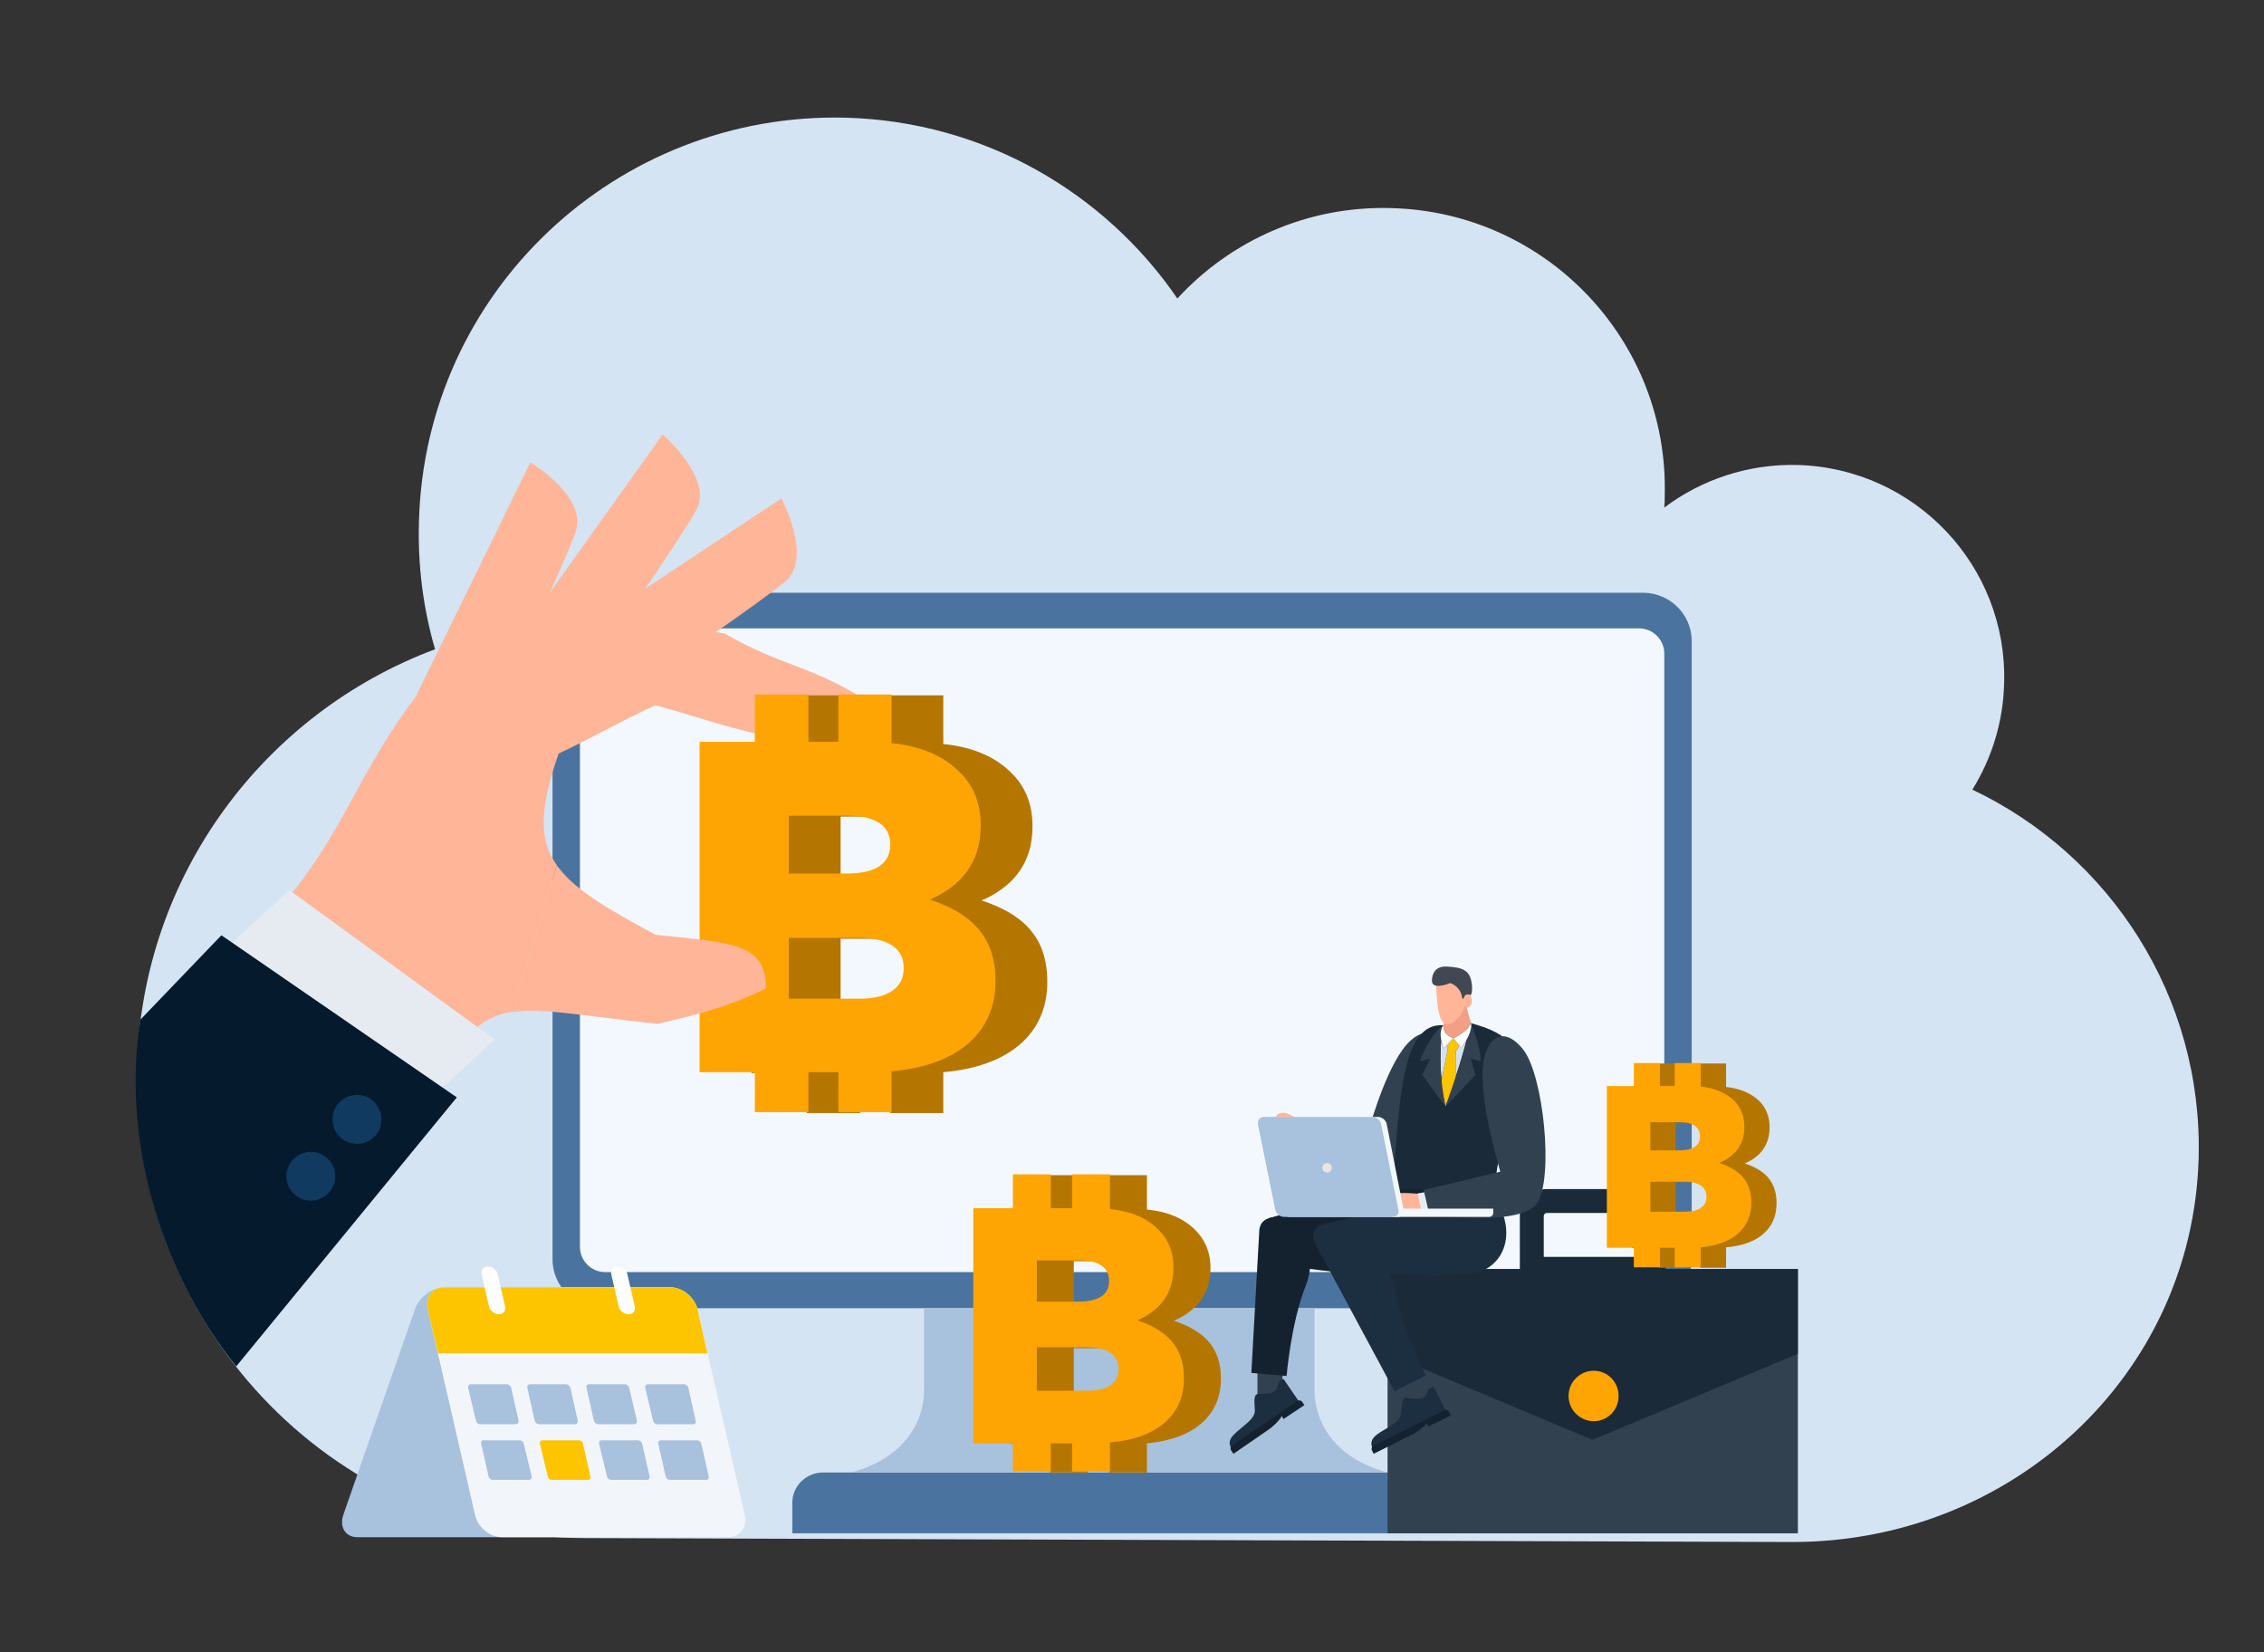 <svg width="640" height="467" viewBox="0 0 640 467" fill="none" xmlns="http://www.w3.org/2000/svg">
<rect x="0" y="0" width="640" height="467" fill="#333333" stroke="none"/>
<g clip-path="url(#clip0_27_3798)">
<path fill-rule="evenodd" clip-rule="evenodd" d="M164.927 434.749C93.092 434.503 36.633 373.077 38.724 301.454C40.2 247.031 75.011 201.453 122.983 183.517C119.661 172.091 118.062 159.929 118.431 147.398C120.153 82.533 174.276 31.549 239.222 33.269C278.215 34.374 312.287 54.399 332.829 84.375C347.835 68.036 369.607 58.085 393.47 58.822C437.383 60.05 471.824 96.538 470.594 140.273C470.594 141.378 470.594 142.361 470.471 143.467C480.927 135.604 494.088 131.059 508.234 131.428C541.445 132.41 567.522 160.052 566.538 193.099C566.292 204.156 562.971 214.475 557.558 223.198C596.428 241.626 622.751 281.675 621.521 327.376C619.799 389.048 568.26 435.977 506.511 435.854L164.927 434.749Z" fill="#D4E4F3"/>
<path fill-rule="evenodd" clip-rule="evenodd" d="M464.444 167.545H169.971C162.468 167.545 156.194 173.688 156.194 181.182V356C156.194 363.494 162.468 369.759 169.971 369.759H464.444C472.07 369.759 478.221 363.494 478.221 356V181.182C478.221 173.688 472.07 167.545 464.444 167.545Z" fill="#4A749F"/>
<path fill-rule="evenodd" clip-rule="evenodd" d="M463.337 177.619H171.078C167.142 177.619 163.943 180.813 163.943 184.744V352.437C163.943 356.369 167.142 359.563 171.078 359.563H463.337C467.273 359.563 470.471 356.369 470.471 352.437V184.744C470.471 180.813 467.273 177.619 463.337 177.619Z" fill="#F2F8FD"/>
<path fill-rule="evenodd" clip-rule="evenodd" d="M410.445 433.397H223.97V424.797C223.97 420.006 227.906 416.197 232.703 416.197H401.834C406.632 416.197 410.445 420.006 410.445 424.797V433.397Z" fill="#4A749F"/>
<path fill-rule="evenodd" clip-rule="evenodd" d="M261.24 369.76C298.018 369.76 334.797 369.76 371.575 369.76C371.575 377.499 371.575 385.239 371.575 392.979C371.575 400.719 376.126 411.898 392.24 416.198C341.685 416.198 291.13 416.198 240.575 416.198C256.689 411.898 261.24 400.719 261.24 392.979C261.24 385.239 261.24 377.5 261.24 369.76Z" fill="#A8C1DD"/>
<path fill-rule="evenodd" clip-rule="evenodd" d="M189.529 363.863H125.689C122.245 363.863 118.555 366.566 117.325 370.006L97.029 428.238C95.922 431.678 97.644 434.503 101.088 434.503H164.928C168.372 434.503 172.062 431.678 173.292 428.238L193.588 370.006C194.695 366.566 192.85 363.863 189.529 363.863Z" fill="#A8C1DD"/>
<path fill-rule="evenodd" clip-rule="evenodd" d="M189.529 363.863H125.689C122.245 363.863 120.154 366.566 120.892 370.006L134.3 428.238C135.038 431.678 138.482 434.503 141.926 434.503H205.765C209.21 434.503 211.301 431.678 210.562 428.238L197.155 370.006C196.294 366.566 192.85 363.863 189.529 363.863Z" fill="#F2F5FA"/>
<path fill-rule="evenodd" clip-rule="evenodd" d="M189.529 363.863H125.689C122.245 363.863 120.154 366.566 120.892 370.006L123.844 382.537H199.984L197.155 370.006C196.294 366.566 192.85 363.863 189.529 363.863Z" fill="#FDC500"/>
<path fill-rule="evenodd" clip-rule="evenodd" d="M174.522 357.967C173.292 357.967 172.554 358.95 172.8 360.178L174.891 369.269C175.137 370.498 176.367 371.481 177.72 371.481C178.95 371.481 179.688 370.498 179.442 369.269L177.351 360.178C177.105 358.95 175.752 357.967 174.522 357.967Z" fill="#FEFEFE"/>
<path fill-rule="evenodd" clip-rule="evenodd" d="M137.867 357.967C136.637 357.967 135.899 358.95 136.145 360.178L138.236 369.269C138.482 370.498 139.835 371.481 141.065 371.481C142.295 371.481 143.033 370.498 142.787 369.269L140.696 360.178C140.45 358.95 139.22 357.967 137.867 357.967Z" fill="#FEFEFE"/>
<path fill-rule="evenodd" clip-rule="evenodd" d="M193.342 391.26H183.256C182.641 391.26 182.272 391.751 182.395 392.242L184.609 401.579C184.732 402.071 185.224 402.562 185.839 402.562H195.925C196.54 402.562 196.909 402.071 196.663 401.579L194.572 392.242C194.449 391.751 193.957 391.26 193.342 391.26Z" fill="#A8C1DD"/>
<path fill-rule="evenodd" clip-rule="evenodd" d="M176.613 391.26H166.527C165.912 391.26 165.665 391.751 165.789 392.242L167.88 401.579C168.003 402.071 168.618 402.562 169.11 402.562H179.319C179.811 402.562 180.18 402.071 180.057 401.579L177.843 392.242C177.72 391.751 177.228 391.26 176.613 391.26Z" fill="#A8C1DD"/>
<path fill-rule="evenodd" clip-rule="evenodd" d="M160.007 391.26H149.798C149.306 391.26 148.937 391.751 149.06 392.242L151.151 401.579C151.274 402.071 151.889 402.562 152.381 402.562H162.591C163.083 402.562 163.452 402.071 163.329 401.579L161.237 392.242C161.114 391.751 160.499 391.26 160.007 391.26Z" fill="#A8C1DD"/>
<path fill-rule="evenodd" clip-rule="evenodd" d="M197.032 407.107H186.823C186.33 407.107 185.961 407.476 186.084 408.09L188.175 417.304C188.298 417.918 188.913 418.287 189.406 418.287H199.615C200.107 418.287 200.476 417.918 200.353 417.304L198.262 408.09C198.139 407.476 197.524 407.107 197.032 407.107Z" fill="#A8C1DD"/>
<path fill-rule="evenodd" clip-rule="evenodd" d="M180.303 407.107H170.094C169.602 407.107 169.233 407.476 169.356 408.09L171.57 417.304C171.693 417.918 172.185 418.287 172.677 418.287H182.886C183.379 418.287 183.748 417.918 183.624 417.304L181.534 408.09C181.411 407.476 180.796 407.107 180.303 407.107Z" fill="#A8C1DD"/>
<path fill-rule="evenodd" clip-rule="evenodd" d="M163.575 407.107H153.488C152.873 407.107 152.504 407.476 152.627 408.09L154.841 417.304C154.964 417.918 155.456 418.287 156.071 418.287H166.158C166.773 418.287 167.019 417.918 166.896 417.304L164.804 408.09C164.682 407.476 164.19 407.107 163.575 407.107Z" fill="#FDC500"/>
<path fill-rule="evenodd" clip-rule="evenodd" d="M143.279 391.26H133.069C132.577 391.26 132.208 391.751 132.332 392.242L134.546 401.579C134.669 402.071 135.161 402.562 135.652 402.562H145.862C146.354 402.562 146.723 402.071 146.6 401.579L144.509 392.242C144.386 391.751 143.771 391.26 143.279 391.26Z" fill="#A8C1DD"/>
<path fill-rule="evenodd" clip-rule="evenodd" d="M146.846 407.107H136.76C136.145 407.107 135.899 407.476 136.022 408.09L138.113 417.304C138.236 417.918 138.728 418.287 139.343 418.287H149.429C150.044 418.287 150.414 417.918 150.291 417.304L148.076 408.09C147.954 407.476 147.461 407.107 146.846 407.107Z" fill="#A8C1DD"/>
<path fill-rule="evenodd" clip-rule="evenodd" d="M204.904 179.093C220.157 187.939 228.521 187.939 244.02 197.398C239.346 219.757 204.043 204.032 185.223 199.364C175.752 203.663 167.388 208.578 157.916 213C152.627 228.234 152.135 237.202 157.424 244.573L144.878 285.974C134.914 287.449 129.748 294.205 116.587 312.142C96.783 301.454 79.07 286.712 59.267 276.024C99.366 241.871 95.43 222.952 123.106 189.904C142.418 181.428 151.766 180.199 168.741 172.705C182.395 175.162 191.128 176.636 204.904 179.093Z" fill="#FFB598"/>
<path fill-rule="evenodd" clip-rule="evenodd" d="M81.777 251.576L139.835 293.837L119.416 312.634L60.005 271.601L81.777 251.576Z" fill="#E6EBF2"/>
<path fill-rule="evenodd" clip-rule="evenodd" d="M159.885 181.305L220.895 140.887C220.895 140.887 229.874 157.717 222.002 164.351C214.007 170.985 186.823 189.29 186.823 189.29L159.885 181.305Z" fill="#FFB598"/>
<path fill-rule="evenodd" clip-rule="evenodd" d="M144.878 182.288L187.315 122.828C187.315 122.828 201.829 135.236 196.786 144.204C191.743 153.295 172.923 180.077 172.923 180.077L144.878 182.288Z" fill="#FFB598"/>
<path fill-rule="evenodd" clip-rule="evenodd" d="M117.817 196.292L149.922 130.689C149.922 130.689 166.281 140.518 162.714 150.346C159.27 160.051 145.124 189.535 145.124 189.535L117.817 196.292Z" fill="#FFB598"/>
<path fill-rule="evenodd" clip-rule="evenodd" d="M39.709 288.187C34.543 319.637 44.014 357.967 66.77 386.223L129.133 310.177L62.588 264.354L39.709 288.187Z" fill="#051A2D"/>
<path fill-rule="evenodd" clip-rule="evenodd" d="M102.195 309.563C105.885 310.3 108.345 313.863 107.73 317.671C107.115 321.356 103.425 323.936 99.735 323.199C95.921 322.585 93.461 318.899 94.076 315.214C94.815 311.405 98.382 308.948 102.195 309.563Z" fill="#113A61"/>
<path fill-rule="evenodd" clip-rule="evenodd" d="M89.034 325.656C92.847 326.393 95.307 329.956 94.692 333.642C93.954 337.45 90.387 339.907 86.697 339.293C82.883 338.556 80.423 334.993 81.038 331.308C81.776 327.499 85.344 325.042 89.034 325.656Z" fill="#113A61"/>
<path d="M508.234 358.703H392.24V433.397H508.234V358.703Z" fill="#314150"/>
<path fill-rule="evenodd" clip-rule="evenodd" d="M392.24 358.703H508.234V382.659L450.175 406.984L392.24 382.659V358.703Z" fill="#1A2A39"/>
<path d="M437.26 336.098H463.214C465.305 336.098 467.15 336.958 468.626 338.309C469.979 339.66 470.84 341.626 470.84 343.714V362.142H429.634V343.714C429.634 341.626 430.495 339.66 431.848 338.309C433.201 336.958 435.169 336.098 437.26 336.098ZM463.214 342.855H437.26C437.014 342.855 436.768 342.977 436.645 343.1C436.522 343.223 436.399 343.469 436.399 343.715V355.263H464.075V343.715C464.075 343.469 463.952 343.223 463.829 343.1C463.706 342.977 463.46 342.855 463.214 342.855Z" fill="#1A2A39"/>
<path fill-rule="evenodd" clip-rule="evenodd" d="M450.544 387.451C454.48 387.451 457.556 390.645 457.556 394.577C457.556 398.508 454.481 401.702 450.544 401.702C446.608 401.702 443.41 398.508 443.41 394.577C443.41 390.645 446.608 387.451 450.544 387.451Z" fill="#FEA503"/>
<path fill-rule="evenodd" clip-rule="evenodd" d="M401.465 387.818L404.54 394.698L398.513 396.663L394.577 390.644L401.465 387.818Z" fill="#314150"/>
<path fill-rule="evenodd" clip-rule="evenodd" d="M405.278 391.995L408.969 399.244L388.181 409.563C388.181 409.563 386.582 407.598 389.042 405.632C391.502 403.667 395.93 402.192 396.053 399.49C396.299 396.91 396.176 394.821 397.898 395.067C399.621 395.313 402.695 395.927 403.311 393.961C403.802 391.873 405.278 391.995 405.278 391.995Z" fill="#1C2F40"/>
<path fill-rule="evenodd" clip-rule="evenodd" d="M408.231 398.63L388.304 408.581C387.812 408.826 387.566 409.441 387.812 409.932L388.304 410.915C392.118 409.072 395.808 407.106 399.621 405.264C401.097 404.404 402.45 403.421 403.311 402.315C403.557 402.561 403.68 402.929 403.803 403.175L410.076 400.104L409.707 399.121C409.461 398.63 408.846 398.384 408.231 398.63Z" fill="#142230"/>
<path fill-rule="evenodd" clip-rule="evenodd" d="M362.842 386.837L361.858 394.945L355.462 394.208V385.977L362.842 386.837Z" fill="#314150"/>
<path fill-rule="evenodd" clip-rule="evenodd" d="M400.113 359.931C386.706 362.02 356.692 356.614 356.692 356.614L358.661 344.329L404.91 331.184C415.612 341.012 411.183 358.334 400.113 359.931Z" fill="#142230"/>
<path fill-rule="evenodd" clip-rule="evenodd" d="M368.009 342.24C368.009 342.24 373.052 353.542 368.993 363.739C364.934 374.059 363.704 388.924 363.704 388.924L353.74 388.064C354.478 374.796 355.216 361.528 355.954 348.383C355.954 346.294 356.815 344.943 358.66 344.329L368.009 342.24Z" fill="#142230"/>
<path fill-rule="evenodd" clip-rule="evenodd" d="M415.119 360.178C401.588 361.283 376.003 359.318 376.003 359.318C374.65 356.861 373.297 354.404 371.944 351.824C370.837 349.735 370.96 347.892 372.928 346.295L419.916 335.484C430.002 345.927 426.312 359.072 415.119 360.178Z" fill="#1C2F40"/>
<path fill-rule="evenodd" clip-rule="evenodd" d="M382.154 346.91C382.154 346.91 392.363 353.79 394.331 364.601C396.299 375.535 403.065 388.803 403.065 388.803L394.208 393.225L371.944 351.824L382.154 346.91Z" fill="#1C2F40"/>
<path fill-rule="evenodd" clip-rule="evenodd" d="M367.885 317.179C364.195 314.231 362.35 314.108 360.997 315.091C360.997 315.091 358.537 319.022 361.12 320.496C363.703 321.971 366.409 320.865 366.409 320.865L367.885 317.179Z" fill="#FFB598"/>
<path fill-rule="evenodd" clip-rule="evenodd" d="M370.099 317.793L367.762 316.811L366.04 321.356L368.5 322.953L370.099 317.793Z" fill="#E6EBF2"/>
<path fill-rule="evenodd" clip-rule="evenodd" d="M386.09 321.971L369.608 316.811L367.517 322.954C367.517 322.954 383.138 337.082 390.149 333.888C397.161 330.571 408.846 306.492 407.739 298.015C406.509 289.17 400.359 291.135 396.423 296.786C390.641 304.894 386.706 320.497 386.09 321.971Z" fill="#314150"/>
<path fill-rule="evenodd" clip-rule="evenodd" d="M409.216 285.484L407.985 289.907L408.231 293.838L411.799 294.698L416.104 290.03L414.382 284.133L409.216 285.484Z" fill="#F39F86"/>
<path fill-rule="evenodd" clip-rule="evenodd" d="M422.869 336.222C421.885 321.111 437.014 304.404 428.65 296.295C424.345 291.995 421.393 290.767 415.735 289.17C415.735 289.17 415.612 291.135 410.814 293.47C409.215 292.855 407.985 291.873 407.985 289.784C396.546 289.047 395.562 309.44 393.717 336.222H422.869Z" fill="#1A2A39"/>
<path fill-rule="evenodd" clip-rule="evenodd" d="M412.536 295.557L411.552 297.154C411.429 299.857 411.675 303.788 411.552 306.614C410.691 308.948 409.461 310.299 408.6 312.756C408.231 310.545 407.616 308.702 407.247 306.614L409.215 296.909L408.969 295.434L410.814 293.469L412.536 295.557Z" fill="#FDC500"/>
<path fill-rule="evenodd" clip-rule="evenodd" d="M411.552 297.155L412.536 295.558L413.028 296.295C413.52 295.681 414.135 294.821 414.627 293.838C413.766 297.155 412.782 300.595 411.552 304.157C411.552 301.823 411.429 299.12 411.552 297.155Z" fill="#D5E1EF"/>
<path fill-rule="evenodd" clip-rule="evenodd" d="M409.215 296.909L407.493 305.263C407.124 301.455 407.124 297.77 407.37 293.961C407.616 295.312 408.108 296.295 408.108 296.295L408.969 295.435L409.215 296.909Z" fill="#D5E1EF"/>
<path fill-rule="evenodd" clip-rule="evenodd" d="M407.985 289.783C405.279 291.626 402.696 296.417 401.343 299.98C402.327 299.734 403.311 299.489 404.295 299.243C403.557 300.84 402.819 302.314 402.081 303.788C404.295 306.86 406.386 309.808 408.6 312.757C407.124 305.139 406.632 297.523 407.985 289.783Z" fill="#314150"/>
<path fill-rule="evenodd" clip-rule="evenodd" d="M415.734 289.17C414.135 296.664 411.429 304.895 408.6 312.757C411.429 309.809 414.258 306.861 417.087 303.789C416.595 302.315 416.226 300.841 415.734 299.244C416.718 299.49 417.579 299.735 418.563 299.981C418.44 296.541 417.456 293.47 415.734 289.17Z" fill="#314150"/>
<path fill-rule="evenodd" clip-rule="evenodd" d="M412.536 295.558L410.814 293.47C415.612 291.135 415.735 289.17 415.735 289.17C415.735 289.17 415.735 289.17 415.858 289.293C416.227 291.504 414.136 294.821 413.029 296.295L412.536 295.558Z" fill="#FEFEFE"/>
<path fill-rule="evenodd" clip-rule="evenodd" d="M410.814 293.469L408.969 295.434L408.108 296.294C408.108 296.294 406.263 292.24 407.985 289.783C407.985 291.872 409.215 292.854 410.814 293.469Z" fill="#FEFEFE"/>
<path fill-rule="evenodd" clip-rule="evenodd" d="M405.894 277.99C405.894 277.99 406.263 285.238 407.001 287.204C407.739 289.292 408.477 289.784 410.199 289.292C411.921 288.678 414.75 284.992 414.381 282.167C414.012 279.341 412.536 274.795 405.894 277.99Z" fill="#FFB598"/>
<path fill-rule="evenodd" clip-rule="evenodd" d="M404.787 277.374C404.787 277.252 404.541 272.952 408.969 273.198C413.52 273.443 415.734 274.18 416.103 278.603C416.472 283.026 414.012 281.551 413.397 282.412C413.028 278.726 409.953 277.866 409.953 277.866C409.953 277.866 405.033 279.954 404.787 277.374Z" fill="#424852"/>
<path fill-rule="evenodd" clip-rule="evenodd" d="M415.611 281.184C415.365 281.061 413.766 280.693 413.766 282.535C413.766 284.378 414.504 284.87 414.75 284.87C414.996 284.87 416.964 284.133 415.611 281.184Z" fill="#FFB598"/>
<path fill-rule="evenodd" clip-rule="evenodd" d="M362.843 389.785L367.394 396.419L348.328 409.564C348.328 409.564 346.483 407.845 348.697 405.633C350.788 403.299 354.97 401.211 354.724 398.508C354.601 395.928 354.232 393.963 355.954 393.963C357.676 393.963 360.752 394.085 361.12 391.997C361.367 389.908 362.843 389.785 362.843 389.785Z" fill="#1C2F40"/>
<path fill-rule="evenodd" clip-rule="evenodd" d="M366.655 396.05L348.328 408.581C347.836 408.95 347.713 409.564 348.082 410.055L348.697 410.915C352.141 408.581 355.585 406.124 359.029 403.79C360.382 402.684 361.612 401.579 362.35 400.227C362.473 400.596 362.719 400.842 362.842 401.087L368.747 397.156L368.131 396.296C367.885 395.805 367.148 395.682 366.655 396.05Z" fill="#142230"/>
<path fill-rule="evenodd" clip-rule="evenodd" d="M363.95 321.234C363.95 321.234 365.303 321.603 365.303 320.497C365.303 319.392 361.982 316.689 360.875 317.18C359.891 317.794 359.522 319.269 360.506 319.883C361.367 320.374 363.95 321.234 363.95 321.234Z" fill="#FFB598"/>
<path fill-rule="evenodd" clip-rule="evenodd" d="M405.525 341.135C405.525 341.135 402.204 339.538 399.867 339.907C397.653 340.152 402.327 342.241 402.327 342.241L405.525 341.135Z" fill="#FFB598"/>
<path fill-rule="evenodd" clip-rule="evenodd" d="M401.219 337.451C401.219 337.451 392.978 336.591 391.502 338.065C390.149 339.539 388.427 341.996 395.93 342.242C403.31 342.364 402.572 341.75 402.572 341.75L401.219 337.451Z" fill="#FFB598"/>
<path fill-rule="evenodd" clip-rule="evenodd" d="M403.557 336.836L400.728 337.327L401.835 342.487L405.033 342.61L403.557 336.836Z" fill="#E6EBF2"/>
<path fill-rule="evenodd" clip-rule="evenodd" d="M424.099 331.185L402.45 336.344L404.049 343.224C404.049 343.224 429.88 347.033 434.554 340.03C439.229 332.905 436.4 303.912 430.495 296.54C424.345 289.046 419.671 294.329 419.179 301.823C418.441 312.634 423.73 329.465 424.099 331.185Z" fill="#314150"/>
<path fill-rule="evenodd" clip-rule="evenodd" d="M389.534 315.705H358.783C357.676 315.705 356.938 316.565 357.184 317.671L362.104 341.996C362.35 343.101 363.457 343.961 364.564 343.961H395.193C396.3 343.961 397.038 343.101 396.792 341.996L391.994 317.671C391.748 316.565 390.641 315.705 389.534 315.705Z" fill="#F2F8FD"/>
<path fill-rule="evenodd" clip-rule="evenodd" d="M422.131 341.627H392.732V342.732C392.732 343.47 393.224 343.961 393.839 343.961H420.9C421.638 343.961 422.13 343.47 422.13 342.732L422.131 341.627Z" fill="#F2F8FD"/>
<path fill-rule="evenodd" clip-rule="evenodd" d="M387.935 315.705H357.307C356.2 315.705 355.462 316.565 355.585 317.671L360.505 341.996C360.751 343.101 361.858 343.961 362.965 343.961H393.716C394.823 343.961 395.561 343.101 395.315 341.996L390.395 317.671C390.149 316.565 389.042 315.705 387.935 315.705Z" fill="#A8C1DD"/>
<path fill-rule="evenodd" clip-rule="evenodd" d="M375.143 328.727C374.405 328.727 373.79 329.341 373.79 330.078C373.79 330.815 374.405 331.429 375.143 331.429C375.881 331.429 376.496 330.815 376.496 330.078C376.496 329.341 375.881 328.727 375.143 328.727Z" fill="#E6E6E6"/>
<path d="M212.407 303.297H228.029V314.6H243.158V303.297H251.646V314.6H266.652V303.052C285.349 301.454 296.05 292.118 296.05 277.621V277.375C296.05 264.599 288.793 258.211 277.477 254.525C285.718 250.962 291.868 244.574 291.868 233.763V233.394C291.868 227.006 289.654 222.092 285.841 218.407C281.413 213.984 275.14 211.158 266.652 210.298V196.539H251.646V209.93H243.158V196.539H228.029V209.93H212.407V303.297ZM237.623 247.154V230.815H254.475C262.224 230.815 266.283 233.763 266.283 238.8V239.046C266.283 244.574 261.855 247.154 253.983 247.154H237.623ZM237.623 282.535V265.336H257.427C266.16 265.336 270.097 268.653 270.097 273.69V273.936C270.097 279.464 265.545 282.535 257.673 282.535L237.623 282.535Z" fill="#B57600"/>
<path d="M197.77 303.051H213.391V314.353H228.521V303.051H237.008V314.353H252.015V302.805C270.711 301.208 281.413 291.871 281.413 277.375V277.129C281.413 264.475 274.155 257.964 262.839 254.279C271.08 250.716 277.23 244.328 277.23 233.517V233.148C277.23 226.76 275.016 221.846 271.203 218.16C266.775 213.738 260.502 210.912 252.015 210.052V196.293H237.008V209.684H228.521V196.293H213.391V209.684H197.77V303.051ZM222.986 246.908V230.568H239.837C247.586 230.568 251.645 233.517 251.645 238.554V238.8C251.645 244.328 247.217 246.908 239.345 246.908H222.986ZM222.986 282.289V265.09H242.789C251.522 265.09 255.459 268.407 255.459 273.444V273.812C255.459 279.218 250.908 282.289 243.035 282.289H222.986Z" fill="#FEA503"/>
<path fill-rule="evenodd" clip-rule="evenodd" d="M157.425 244.574C157.671 244.943 157.917 245.311 158.163 245.557C162.96 251.7 171.816 256.982 185.347 264.231C206.011 266.442 216.836 266.319 216.467 279.464C205.027 284.87 197.032 286.835 185.839 289.415C164.559 287.081 153.242 284.87 145.247 285.975H144.878L157.425 244.574Z" fill="#FFB598"/>
<path d="M461.369 352.806H468.995V358.334H476.376V352.806H480.558V358.334H487.938V352.56C497.04 351.823 502.207 347.278 502.207 340.152V340.03C502.207 333.887 498.763 330.693 493.227 328.85C497.286 327.13 500.238 323.936 500.238 318.653V318.53C500.238 315.459 499.132 313.002 497.286 311.159C495.072 309.071 492.12 307.719 487.938 307.228V300.594H480.558V307.105H476.376V300.594H468.995V307.105H461.369V352.806ZM473.67 325.287V317.302H481.911C485.724 317.302 487.692 318.653 487.692 321.233V321.356C487.692 323.936 485.601 325.287 481.665 325.287H473.67ZM473.67 342.609V334.132H483.387C487.692 334.132 489.537 335.852 489.537 338.309V338.432C489.537 341.135 487.323 342.609 483.51 342.609H473.67Z" fill="#B57600"/>
<path d="M454.234 352.683H461.861V358.211H469.241V352.683H473.423V358.211H480.803V352.56C489.906 351.7 495.072 347.155 495.072 340.029V339.906C495.072 333.764 491.628 330.569 485.97 328.727C490.029 327.007 493.104 323.936 493.104 318.653V318.407C493.104 315.336 491.997 312.879 490.152 311.036C487.938 308.948 484.863 307.596 480.803 307.105V300.471H473.423V306.982H469.241V300.471H461.861V306.982H454.234V352.683ZM466.535 325.164V317.178H474.776C478.589 317.178 480.558 318.653 480.558 321.11V321.233C480.558 323.936 478.343 325.164 474.53 325.164L466.535 325.164ZM466.535 342.486V334.009H476.252C480.434 334.009 482.402 335.729 482.402 338.186V338.309C482.402 341.012 480.188 342.486 476.375 342.486L466.535 342.486Z" fill="#FEA503"/>
<path d="M285.596 408.09H296.789V416.199H307.491V408.09H313.518V416.199H324.219V407.968C337.504 406.739 345.13 400.105 345.13 389.785V389.54C345.13 380.572 339.964 376.026 331.846 373.323C337.75 370.743 342.178 366.198 342.178 358.581V358.335C342.178 353.79 340.579 350.35 337.873 347.647C334.675 344.453 330.246 342.488 324.219 341.873V332.168H313.518V341.628H307.491V332.168H296.789V341.628H285.596V408.09ZM303.554 368.163V356.492H315.486C321.021 356.492 323.85 358.581 323.85 362.144V362.389C323.85 366.198 320.775 368.164 315.117 368.164L303.554 368.163ZM303.554 393.348V381.063H317.577C323.85 381.063 326.679 383.397 326.679 387.083V387.205C326.679 391.137 323.481 393.348 317.823 393.348H303.554Z" fill="#B57600"/>
<path d="M275.14 407.967H286.333V415.953H297.034V407.967H303.062V415.953H313.763V407.721C327.048 406.616 334.674 399.982 334.674 389.662V389.416C334.674 380.448 329.508 375.903 321.512 373.2C327.417 370.62 331.722 366.075 331.722 358.335V358.212C331.722 353.666 330.123 350.104 327.417 347.524C324.342 344.33 319.79 342.364 313.763 341.75V331.922H303.062V341.504H297.034V331.922H286.333V341.504H275.14V407.967ZM293.098 367.917V356.246H305.153C310.688 356.246 313.517 358.335 313.517 362.021V362.143C313.517 366.075 310.319 367.917 304.784 367.917H293.098ZM293.098 393.102V380.817H307.244C313.394 380.817 316.223 383.274 316.223 386.837V387.082C316.223 390.891 313.025 393.102 307.367 393.102H293.098Z" fill="#FEA503"/>
</g>
<defs>
<clipPath id="clip0_27_3798">
<rect width="640" height="467" fill="white"/>
</clipPath>
</defs>
</svg>
